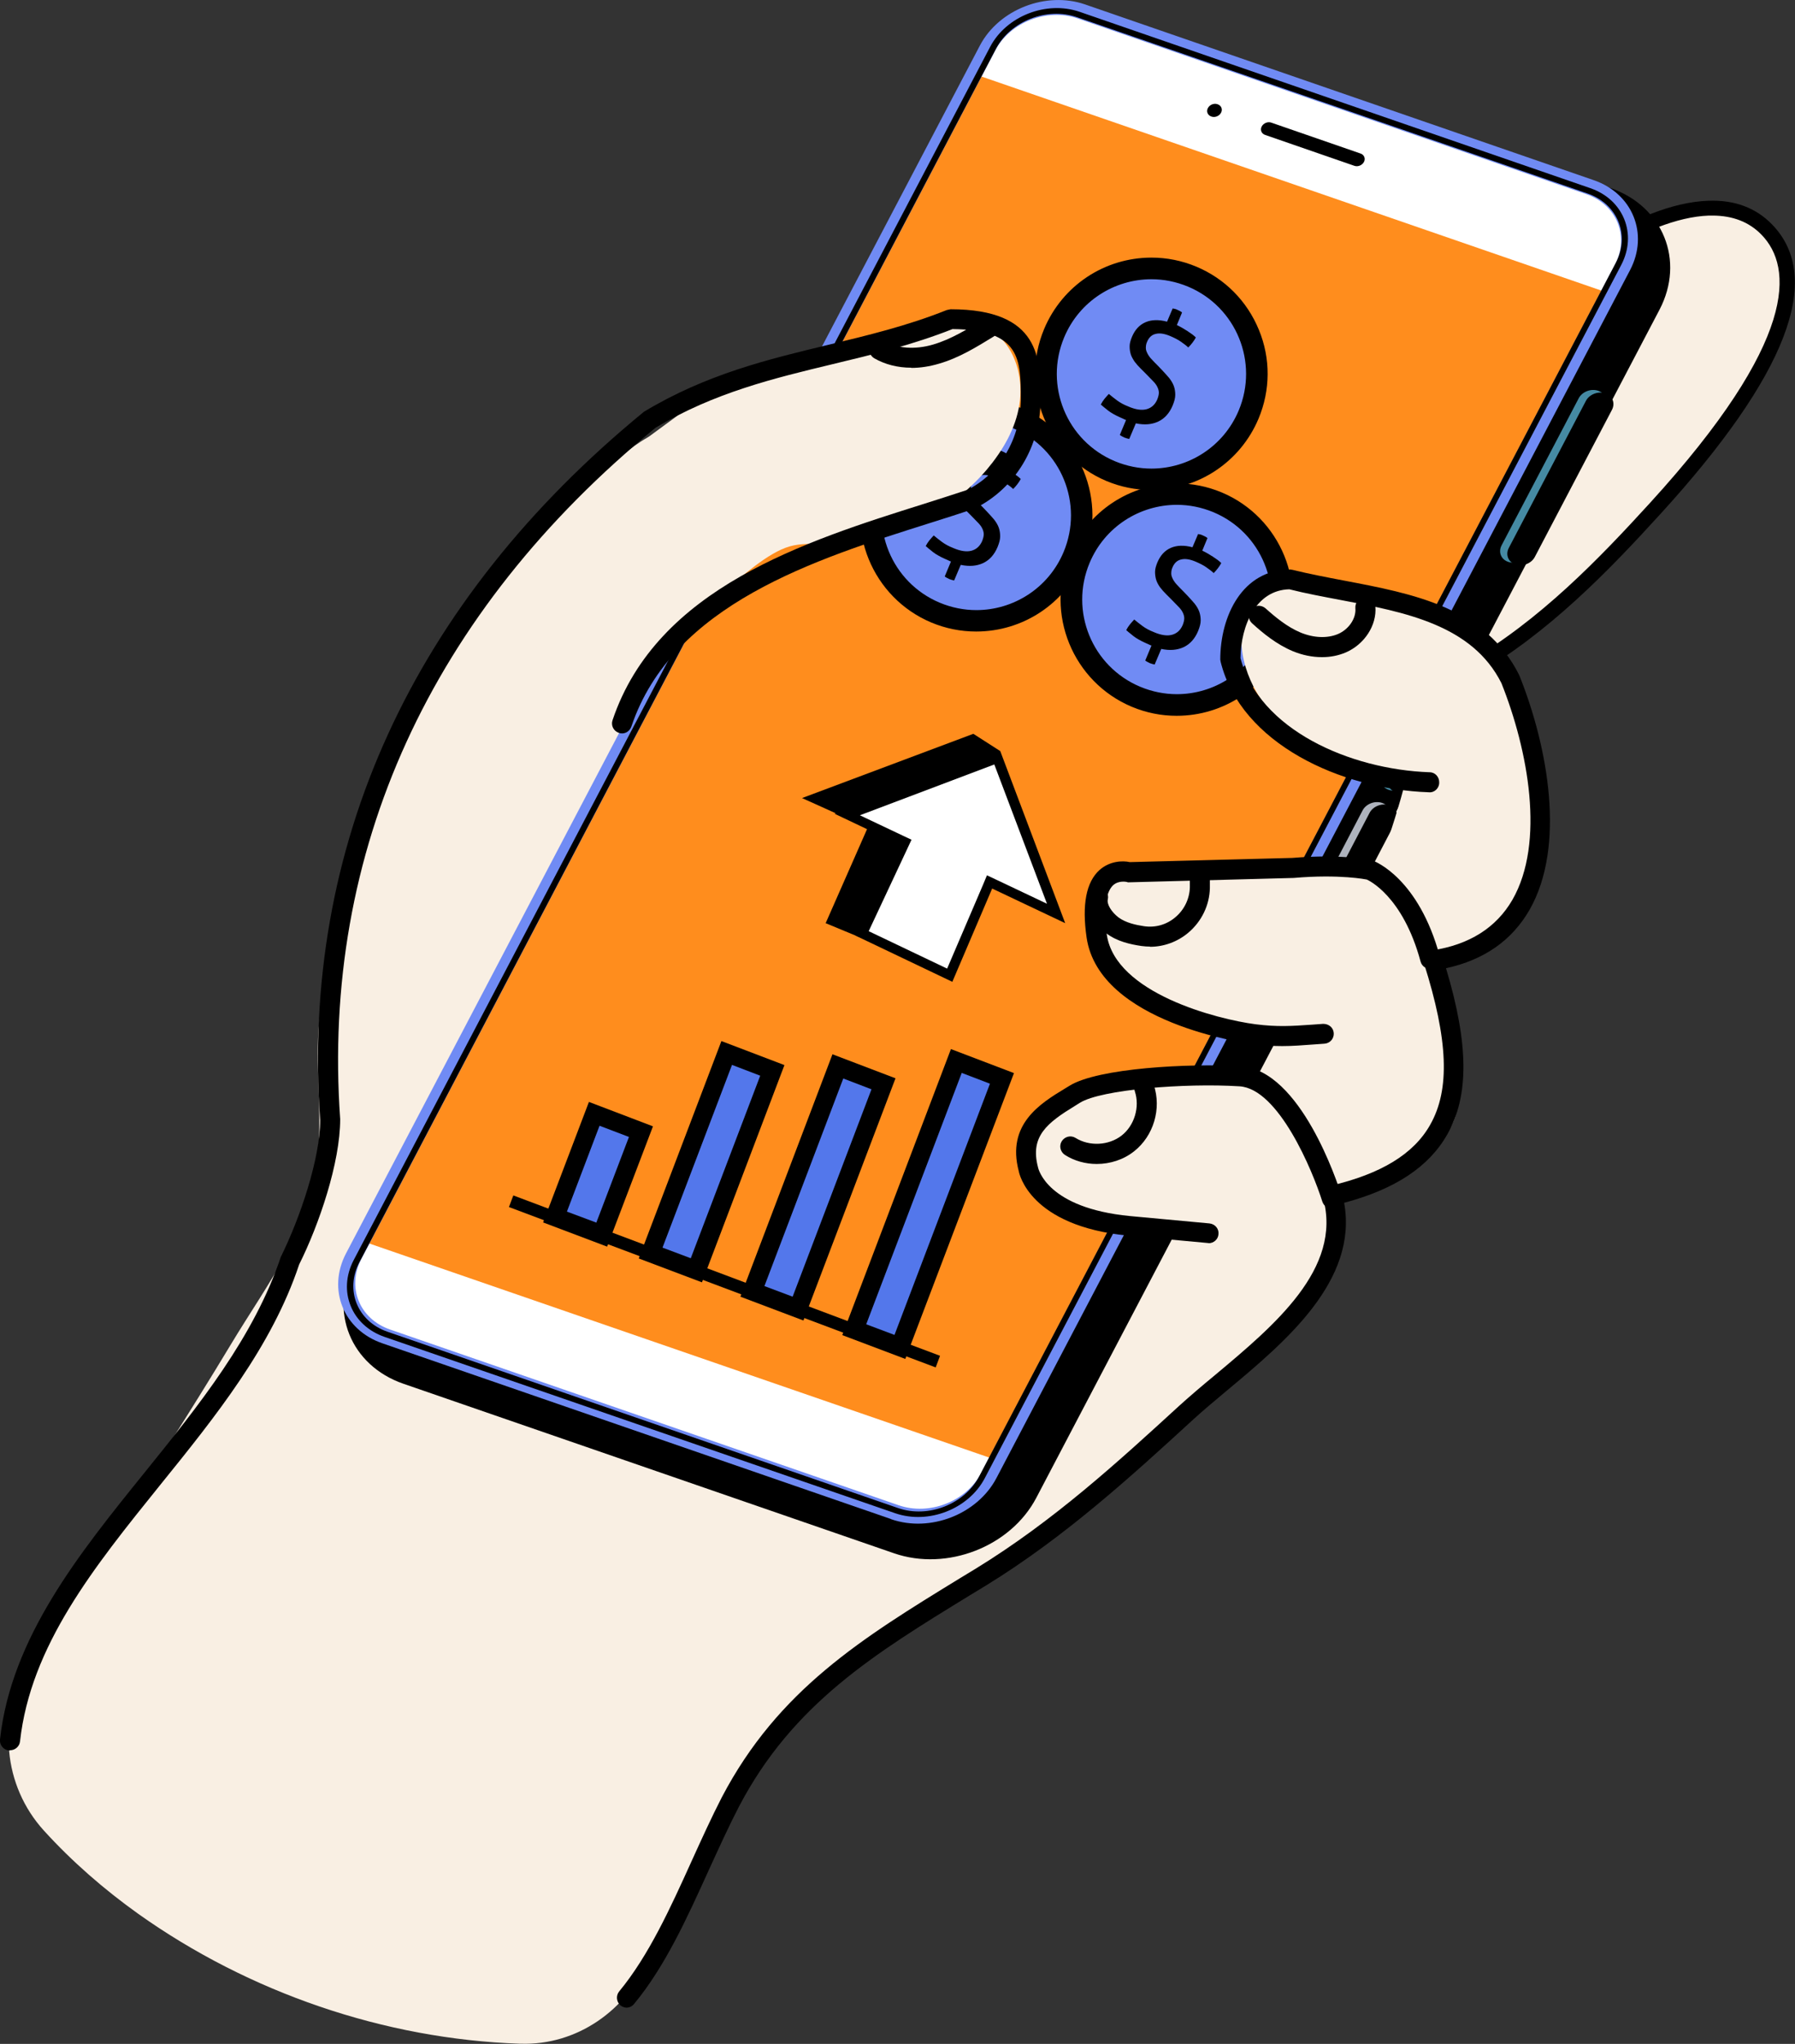 <?xml version="1.0" encoding="UTF-8"?>
<svg id="_栝鍣_1" data-name="栝鍣_1" xmlns="http://www.w3.org/2000/svg" viewBox="0 0 89.7 102.11">
  <rect x="0" y="0" width="89.7" height="102.11" fill="#333333" stroke="none"/>
  <defs>
    <style>
      .cls-1 {
        fill: #f9efe3;
      }

      .cls-2 {
        fill: #fff;
      }

      .cls-3 {
        fill: #708bf4;
      }

      .cls-4 {
        fill: #5377eb;
      }

      .cls-5 {
        fill: #458aa3;
      }

      .cls-6 {
        fill: #ff8d1d;
      }

      .cls-7 {
        fill: #aeb3bd;
      }
    </style>
  </defs>
  <g>
    <path class="cls-1" d="M82.73,25.39c-2.77,3.04-5.71,6.02-9.28,8.07-1.76,1.01-4.28,1.65-5.58.09-.86-1.03-.72-2.55-.39-3.85,1.37-5.42,5.09-9.9,8.7-14.16,2.03-2.39,8.99-7.3,12.12-4.06,3.58,3.71-3.26,11.39-5.57,13.92Z"/>
    <path d="M70.07,34.85c-.96,0-1.85-.3-2.49-1.06-.79-.94-.94-2.31-.47-4.18,1.42-5.61,5.33-10.24,8.77-14.32,1.46-1.72,5.87-5.14,9.49-5.26,1.32-.05,2.39.36,3.19,1.19,2.6,2.69.72,7.54-5.56,14.43l-.28-.25.28.25c-2.56,2.81-5.61,5.99-9.37,8.14-1.05.6-2.36,1.07-3.56,1.07ZM85.56,10.77c-.05,0-.11,0-.16,0-3.23.11-7.47,3.26-8.94,5-3.4,4.02-7.25,8.57-8.62,14.01-.41,1.62-.3,2.77.32,3.52,1.15,1.37,3.47.76,5.11-.18,3.66-2.1,6.66-5.23,9.18-7.99,7.44-8.15,7.14-11.79,5.58-13.4-.62-.64-1.44-.96-2.46-.96Z"/>
  </g>
  <path class="cls-1" d="M75.09,32.73c.44.47.78,1.02.99,1.67.6,1.91.7,3.92.77,5.91.08,2.03.23,4.86-1.71,6.07-.95.59-1.96,1.09-3,1.49-1.21.46-2.56.79-3.8.41-1.24-.38-2.28-1.68-1.96-2.93.21-.81.88-1.4,1.33-2.1,1.01-1.57.85-3.59.81-5.45-.06-2.4,1.25-4.01,2.28-6.02.09-.18.18-.36.33-.49.43-.4,1.11-.26,1.66-.05.87.34,1.69.83,2.31,1.49Z"/>
  <path class="cls-1" d="M21.5,34.62c.45-2.42,1.84-4.49,3.51-6.25,1.91-2.01,3.89-3.9,6.08-5.63.81-.64,1.71-1.29,2.74-1.35,1.05-.06,2.03.49,2.84,1.16,1.02.85,1.84,1.9,2.55,3.01.7,1.1,1.14,2.45,1.89,3.49,1.7,2.35,3.03,4.54,3.46,7.49.15.98.19,1.99.04,2.97-.28,1.77-1.18,3.36-2.1,4.9-.82,1.37-1.68,2.76-2.88,3.82-1.08.95-2.4,1.61-3.74,2.13-4.46,1.73-9.57,2.06-14.02.29-2.4-.96-2.28-3.91-1.95-5.99.53-3.34.95-6.71,1.57-10.04Z"/>
  <path class="cls-1" d="M32.42,97.84c-1.09,2.59-3.59,4.35-6.4,4.26-.02,0-.03,0-.05,0-6.77-.23-13.53-2.56-19.05-6.48-1.71-1.22-3.31-2.61-4.72-4.16-2.05-2.25-2.35-5.59-.73-8.17,1.34-2.13,2.68-4.25,4-6.39,2-3.24,4.08-6.43,6.04-9.69,1.94-3.23,4.11-5.88,4.4-9.82.15-1.95-.12-3.92,0-5.88.15-2.25.84-4.42,1.51-6.57.56-1.77,1.12-3.55,1.68-5.32.94-2.98,1.91-6.02,3.77-8.53.37-.49.81-.99,1.61-.79.39.1.72.37.94.71,1.24,1.91,1.79,5.37,2.25,7.61.57,2.77.89,5.6,1.61,8.34.66,2.49,1.66,4.34,3.13,6.38,1.58,2.19,2.58,4.82,3.91,7.17,1.91,3.38,4.38,5.99,8.03,7.44,3.45,1.37,6.42-1.86,9.25-3.55.96-.58,2.47-1.12,3.15-2.04.65-.87,1.03-2.39,1.41-3.4.59-1.59,2.35-6.37,4.94-4.69.37.24.65.58.87.96.94,1.63,3.59,5.44,2.64,7.6-.32.74-.87,1.35-1.4,1.95-3.26,3.65-7.08,6.77-10.69,10.11-5.08,4.71-13.05,6.82-16.71,12.8-1.9,3.11-3.58,6.35-5.15,9.63-.08.17-.16.35-.24.53Z"/>
  <path class="cls-1" d="M70.96,46.49c1.18,2,1.5,4.38,1.8,6.69.12.95.24,1.95-.12,2.83-.3.73-.89,1.3-1.52,1.77-1.57,1.17-3.48,1.86-5.42,1.98-1.36.08-2.93-.25-3.57-1.44-.41-.76-.33-1.68-.24-2.54.15-1.45.31-2.89.46-4.34.27-2.54.75-5.99,3.04-7.63,1.99-1.42,4.61,1.04,5.58,2.69Z"/>
  <g>
    <path d="M44.68,77.6l-24.52-8.47c-2.64-.91-3.74-3.63-2.46-6.08L48.84,3.7c1.28-2.45,4.47-3.69,7.11-2.78l24.52,8.47c2.64.91,3.74,3.63,2.46,6.08l-31.14,59.35c-1.28,2.45-4.47,3.69-7.11,2.78Z"/>
    <path class="cls-2" d="M45.1,75.68l-26.19-9.04c-1.53-.53-2.16-2.1-1.42-3.51L49.53,2.04c.74-1.41,2.58-2.13,4.11-1.61l26.19,9.04c1.53.53,2.16,2.1,1.42,3.51l-32.04,61.07c-.74,1.41-2.58,2.13-4.11,1.61Z"/>
    <path d="M67.67,8.28l-4.45-1.54c-.18-.06-.26-.25-.17-.42h0c.09-.17.31-.26.49-.19l4.45,1.54c.18.06.26.25.17.42h0c-.09.17-.31.26-.49.19Z"/>
    <path d="M60.53,5.82h0c-.18-.06-.26-.25-.17-.42h0c.09-.17.31-.26.49-.19h0c.18.06.26.25.17.42h0c-.09.17-.31.26-.49.19Z"/>
    <path class="cls-5" d="M69.4,39.46h0c-.36-.12-.51-.49-.33-.83l1.26-2.41c.17-.33.61-.5.97-.38h0c.36.12.51.49.33.83l-1.26,2.41c-.17.33-.61.5-.97.38Z"/>
    <path class="cls-5" d="M75.37,28.07h0c-.36-.12-.51-.49-.33-.83l3.85-7.34c.17-.33.61-.5.97-.38h0c.36.12.51.49.33.83l-3.85,7.34c-.17.33-.61.5-.97.38Z"/>
    <path d="M75.73,28.2h0c-.36-.12-.51-.49-.33-.83l3.85-7.34c.17-.33.61-.5.97-.38h0c.36.12.51.49.33.83l-3.85,7.34c-.17.33-.61.5-.97.38Z"/>
    <path d="M69.75,39.58h0c-.36-.12-.51-.49-.33-.83l1.26-2.41c.17-.33.61-.5.97-.38h0c.36.12.51.49.33.83l-1.26,2.41c-.17.33-.61.5-.97.38Z"/>
    <path class="cls-7" d="M67.16,43.73h0c-.36-.12-.51-.49-.33-.83l1.26-2.41c.17-.33.61-.5.97-.38h0c.36.12.51.49.33.83l-1.26,2.41c-.17.33-.61.5-.97.38Z"/>
    <path d="M67.51,43.85h0c-.36-.12-.51-.49-.33-.83l1.26-2.41c.17-.33.61-.5.97-.38h0c.36.12.51.49.33.83l-1.26,2.41c-.17.33-.61.5-.97.38Z"/>
    <polygon class="cls-6" points="49.76 72.93 18.04 61.98 48.63 3.68 80.35 14.63 49.76 72.93"/>
    <path class="cls-3" d="M44.53,75.89l-25.42-8.78c-1.95-.67-2.76-2.69-1.82-4.49L48.97,2.27c.95-1.8,3.3-2.72,5.25-2.05l25.42,8.78c1.95.67,2.76,2.69,1.82,4.49l-31.67,60.36c-.95,1.8-3.3,2.72-5.25,2.05ZM53.85.92c-1.53-.53-3.38.19-4.12,1.61l-31.67,60.36c-.74,1.42-.1,3,1.43,3.53l25.42,8.78c1.53.53,3.38-.19,4.12-1.61l31.67-60.36c.74-1.42.1-3-1.43-3.53L53.85.92Z"/>
    <path d="M44.74,75.6l-25.52-8.81c-1.66-.57-2.35-2.29-1.55-3.83L49.48,2.34c.81-1.54,2.81-2.32,4.47-1.75l25.52,8.81c1.66.57,2.35,2.29,1.55,3.83l-31.81,60.62c-.81,1.54-2.81,2.32-4.47,1.75ZM53.82.86c-1.5-.52-3.32.19-4.05,1.58l-31.81,60.62c-.73,1.39-.1,2.95,1.4,3.47l25.52,8.81c1.5.52,3.32-.19,4.05-1.58l31.81-60.62c.73-1.39.1-2.95-1.4-3.47L53.82.86Z"/>
  </g>
  <g>
    <g>
      <g>
        <polygon class="cls-4" points="50.07 53.88 44.97 67.29 42.69 66.43 47.8 53.01 50.07 53.88"/>
        <path d="M45.24,67.89l-3.15-1.19,5.43-14.29,3.15,1.2-5.43,14.28ZM43.29,66.16l1.41.53,4.77-12.55-1.41-.54-4.77,12.55Z"/>
      </g>
      <g>
        <polygon class="cls-4" points="44.15 54.15 39.89 65.38 37.6 64.52 41.88 53.28 44.15 54.15"/>
        <path d="M40.15,65.97l-3.15-1.19,4.6-12.11,3.15,1.2-4.6,12.1ZM38.2,64.25l1.41.53,3.94-10.36-1.41-.54-3.94,10.37Z"/>
      </g>
      <g>
        <polygon class="cls-4" points="38.59 53.48 34.8 63.46 32.52 62.6 36.31 52.61 38.59 53.48"/>
        <path d="M35.07,64.06l-3.15-1.19,4.13-10.86,3.15,1.2-4.12,10.85ZM33.11,62.33l1.41.53,3.47-9.12-1.41-.54-3.47,9.12Z"/>
      </g>
      <g>
        <polygon class="cls-4" points="32.03 56.54 30.07 61.68 27.74 60.8 29.7 55.65 32.03 56.54"/>
        <path d="M30.34,62.28l-3.2-1.21,2.29-6.02,3.2,1.22-2.29,6.01ZM28.33,60.53l1.47.55,1.63-4.28-1.47-.56-1.63,4.29Z"/>
      </g>
    </g>
    <rect x="35.9" y="52.63" width=".62" height="22.78" transform="translate(-36.46 75.4) rotate(-69.41)"/>
  </g>
  <g>
    <circle cx="49.51" cy="26.38" r="4.73"/>
    <circle cx="59.53" cy="30.59" r="4.73"/>
    <circle cx="58.26" cy="19.31" r="4.73" transform="translate(8.34 55.02) rotate(-53.91)"/>
    <g>
      <g>
        <path class="cls-3" d="M48.78,31.02c-.7,0-1.38-.14-2.04-.41-1.3-.54-2.31-1.56-2.84-2.86-.53-1.3-.53-2.73.02-4.03.82-1.96,2.73-3.23,4.86-3.23.7,0,1.39.14,2.04.41,1.3.54,2.31,1.56,2.84,2.86.53,1.3.53,2.73-.02,4.03-.82,1.96-2.73,3.23-4.86,3.23Z"/>
        <path d="M48.79,21.02c.61,0,1.23.12,1.83.37,2.41,1.01,3.54,3.78,2.53,6.19-.76,1.81-2.51,2.9-4.36,2.9-.61,0-1.23-.12-1.83-.37-2.41-1.01-3.54-3.78-2.53-6.19.76-1.81,2.51-2.9,4.36-2.9M48.79,19.94h0c-2.35,0-4.45,1.4-5.36,3.56-1.24,2.95.16,6.36,3.11,7.6.72.3,1.47.45,2.24.45,2.35,0,4.45-1.4,5.36-3.56,1.24-2.95-.16-6.36-3.11-7.6-.72-.3-1.47-.45-2.24-.45h0Z"/>
      </g>
      <path d="M47.52,28.05s-.04-.01-.06-.02l-.04-.02c-.14-.06-.26-.12-.37-.17-.11-.06-.21-.11-.3-.17-.09-.06-.17-.12-.25-.19-.08-.06-.16-.13-.24-.2.05-.1.11-.19.18-.28.07-.09.15-.17.22-.25.13.11.27.22.42.33.15.11.33.21.56.3.37.16.68.2.92.13.24-.07.41-.23.52-.48.05-.13.08-.24.08-.34,0-.1-.03-.2-.08-.3-.05-.1-.12-.19-.22-.29-.1-.1-.21-.22-.34-.35l-.27-.27c-.11-.11-.21-.22-.3-.34-.08-.11-.15-.24-.19-.36-.04-.13-.06-.26-.06-.41,0-.15.05-.31.12-.48.15-.35.37-.59.67-.72.3-.13.66-.14,1.08-.03l.28-.66c.08.01.16.03.24.07.09.04.17.08.23.13l-.26.63c.19.09.36.19.53.3.17.11.31.21.42.32-.1.18-.23.35-.38.5-.1-.1-.23-.19-.37-.29-.14-.1-.32-.19-.53-.28-.28-.12-.53-.16-.72-.11-.2.04-.35.18-.44.4-.05.11-.06.21-.06.31,0,.1.04.19.09.29.05.09.12.19.21.28.09.1.19.2.31.32l.21.22c.13.14.25.27.35.39.1.13.18.26.23.4.05.14.07.29.07.44,0,.16-.05.33-.13.53-.16.38-.4.65-.72.8-.32.15-.69.18-1.12.09l-.33.78s-.08-.02-.12-.03c-.04-.01-.08-.03-.12-.04-.04-.02-.08-.04-.12-.06-.04-.02-.08-.05-.11-.07l.3-.72Z"/>
    </g>
    <g>
      <g>
        <path class="cls-3" d="M58.8,35.22c-.7,0-1.38-.14-2.04-.41-2.68-1.12-3.94-4.22-2.82-6.89.82-1.96,2.73-3.23,4.86-3.23.7,0,1.38.14,2.04.41,1.3.54,2.31,1.56,2.84,2.86.53,1.3.53,2.73-.02,4.03-.82,1.96-2.73,3.23-4.86,3.23Z"/>
        <path d="M58.81,25.22c.61,0,1.23.12,1.83.37,2.41,1.01,3.54,3.78,2.53,6.19-.76,1.81-2.51,2.9-4.36,2.9-.61,0-1.23-.12-1.83-.37-2.41-1.01-3.54-3.78-2.53-6.19.76-1.81,2.51-2.9,4.36-2.9M58.81,24.15h0c-2.35,0-4.45,1.4-5.36,3.56-1.24,2.95.16,6.36,3.11,7.6.72.3,1.47.45,2.24.45,2.35,0,4.45-1.4,5.36-3.56,1.24-2.95-.16-6.36-3.11-7.6-.72-.3-1.47-.45-2.24-.45h0Z"/>
      </g>
      <path d="M57.54,32.25s-.04-.01-.06-.02l-.04-.02c-.14-.06-.26-.12-.37-.17-.11-.06-.21-.11-.3-.17-.09-.06-.17-.12-.25-.19-.08-.06-.16-.13-.24-.2.05-.1.11-.19.18-.28.07-.09.15-.17.22-.25.13.11.27.22.42.33.15.11.33.21.56.3.37.16.68.2.92.13.24-.07.41-.23.52-.48.05-.13.08-.24.08-.34,0-.1-.03-.2-.08-.3-.05-.1-.12-.19-.22-.29-.1-.1-.21-.22-.34-.35l-.27-.27c-.11-.11-.21-.22-.3-.34-.08-.11-.15-.24-.19-.36-.04-.13-.06-.26-.06-.41,0-.15.05-.31.12-.48.15-.35.37-.59.67-.72.3-.13.66-.14,1.08-.03l.28-.66c.08.01.16.03.24.07.09.04.17.08.23.13l-.26.63c.19.09.36.19.53.3.17.11.31.21.42.32-.1.18-.23.35-.38.5-.1-.1-.23-.19-.37-.29-.14-.1-.32-.19-.53-.28-.28-.12-.53-.16-.72-.11-.2.04-.35.18-.44.4-.05.11-.06.21-.06.31,0,.1.04.19.09.29.05.09.12.19.21.28.09.1.19.2.31.32l.21.22c.13.14.25.27.35.39.1.13.18.26.23.4.05.14.07.29.07.44,0,.16-.05.33-.13.53-.16.38-.4.65-.72.8-.32.15-.69.18-1.12.09l-.33.78s-.08-.02-.12-.03c-.04-.01-.08-.03-.12-.04-.04-.02-.08-.04-.12-.06-.04-.02-.08-.05-.11-.07l.3-.72Z"/>
    </g>
    <g>
      <g>
        <path class="cls-3" d="M57.53,23.95c-.7,0-1.39-.14-2.04-.41-1.3-.54-2.31-1.56-2.84-2.86-.53-1.3-.53-2.73.02-4.03.82-1.96,2.73-3.23,4.86-3.23.7,0,1.38.14,2.04.41,1.3.54,2.31,1.56,2.84,2.86.53,1.3.53,2.73-.02,4.03-.82,1.96-2.73,3.23-4.86,3.23Z"/>
        <path d="M57.54,13.95c.61,0,1.23.12,1.83.37,2.41,1.01,3.54,3.78,2.53,6.19-.76,1.81-2.51,2.9-4.36,2.9-.61,0-1.23-.12-1.83-.37-2.41-1.01-3.54-3.78-2.53-6.19.76-1.81,2.51-2.9,4.36-2.9M57.54,12.87h0c-2.35,0-4.45,1.4-5.36,3.56-1.24,2.95.16,6.36,3.11,7.6.72.3,1.47.45,2.24.45,2.35,0,4.45-1.4,5.36-3.56.6-1.43.61-3.01.02-4.44-.59-1.44-1.7-2.56-3.13-3.16-.72-.3-1.47-.45-2.24-.45h0Z"/>
      </g>
      <path d="M56.27,20.98s-.04-.01-.06-.02l-.04-.02c-.14-.06-.26-.12-.37-.17-.11-.06-.21-.11-.3-.17-.09-.06-.17-.12-.25-.19-.08-.06-.16-.13-.24-.2.05-.1.11-.19.18-.28.07-.09.15-.17.22-.25.13.11.27.22.42.33.15.11.33.21.56.3.37.16.68.2.92.13.24-.07.41-.23.52-.48.05-.13.08-.24.08-.34,0-.1-.03-.2-.08-.3-.05-.1-.12-.19-.22-.29-.1-.1-.21-.22-.34-.35l-.27-.27c-.11-.11-.21-.22-.3-.34-.08-.12-.15-.24-.19-.36-.04-.13-.06-.26-.06-.41,0-.15.05-.31.12-.48.15-.35.37-.59.67-.72.3-.13.66-.14,1.08-.03l.28-.66c.08.01.16.03.24.07.09.04.17.08.23.13l-.26.63c.19.09.36.19.53.3.17.11.31.21.42.32-.1.18-.23.35-.38.5-.1-.1-.23-.19-.37-.29-.14-.1-.32-.19-.53-.28-.28-.12-.53-.16-.72-.11-.2.04-.35.18-.44.4-.05.11-.06.21-.06.31,0,.1.04.19.09.29.05.09.12.19.21.28.09.1.19.2.31.32l.21.22c.13.14.25.27.35.39.1.13.18.26.23.4.05.14.07.29.07.44,0,.16-.05.33-.13.53-.16.38-.4.65-.72.8-.32.15-.69.18-1.12.09l-.33.78s-.08-.02-.12-.03c-.04-.01-.08-.03-.12-.04-.04-.02-.08-.04-.12-.06-.04-.02-.08-.05-.11-.07l.3-.72Z"/>
    </g>
  </g>
  <g>
    <polygon points="48.64 36.66 49.98 37.52 48.25 43.54 46.25 48.19 41.26 46.12 43.36 41.35 40.08 39.87 48.64 36.66"/>
    <g>
      <polygon class="cls-2" points="43.08 46.63 45.22 42.05 42.33 40.68 49.83 37.85 52.78 45.64 49.45 44.06 47.46 48.72 43.08 46.63"/>
      <path d="M49.68,38.17l2.64,6.98-2.53-1.2-.47-.22-.2.48-1.79,4.18-3.92-1.87,1.93-4.12.21-.45-.45-.21-2.13-1.01,6.72-2.54M49.98,37.52l-8.28,3.13,3.2,1.52-2.15,4.57,4.84,2.31,1.99-4.66,3.65,1.73-3.25-8.61h0Z"/>
    </g>
  </g>
  <g>
    <polygon class="cls-2" points="43.05 41.51 43.05 41.51 43.05 41.51 43.05 41.51"/>
    <path class="cls-2" d="M43.05,41.51s0,0,0,0h0Z"/>
  </g>
  <path class="cls-1" d="M73.14,31.48c-.21-.07-.42-.13-.63-.2-1.72-.52-3.47-.97-5.22-1.37-1.33-.3-2.93-1.13-4.23-.26-.83.56-1.1,1.68-1.01,2.68.17,1.82,1.34,3.44,2.82,4.52,1.53,1.11,3.45,1.44,5.19,2.06.04.01.09.03.11.07.04.05.03.12.02.18-.13.66-.82,2.8-1.04,3.43-.27.75.69-.11,1.46-.61.68-.44,1.17-.52,1.96-.61.99-.11,2.4-1.04,3.05-1.77.36-.41.68-.89.76-1.44.28-1.91-.13-4.94-1.89-6.07-.42-.27-.87-.45-1.34-.61Z"/>
  <path class="cls-1" d="M60.34,43.52c-1.18.02-2.35.05-3.53.07-.48,0-.99.03-1.38.3-.44.3-.64.84-.71,1.36-.24,1.83.92,3.63,2.46,4.64,1.54,1.01,3.41,1.38,5.24,1.64,1.89.27,4.34.5,4.81,1.29.37.62.98-1.05,1.34-1.68,1.08-1.91,3.05-6.41.04-7.6-1.57-.62-4.07-.1-5.73-.07-.85.02-1.7.03-2.55.05Z"/>
  <path class="cls-1" d="M57.67,53.92c-.68.07-1.36.15-2.03.24-2.1.28-4.98,1.55-4.22,4.25.28.98,1.11,1.72,2.04,2.14.93.41,1.96.55,2.97.68,1.27.16,3.11.01,4.17.8,1.3.96,1.9,2.73,3.92,2.27,1.06-.24,1.84-1.24,2.08-2.3.24-1.06.05-2.18-.27-3.22-.46-1.54-1.18-3.03-2.3-4.18-1.18-1.2-4.83-.83-6.37-.68Z"/>
  <path class="cls-1" d="M32.66,33.68c-.57.79-1.11,1.61-1.61,2.46-.16.26-.37.57-.68.55-.2-.01-.36-.16-.5-.3-1.27-1.28-2.34-2.75-3.19-4.34-.68-1.27-1.98-3.22-.91-4.52,1.2-1.45,2.91-2.68,4.34-3.9,1.59-1.35,3.3-2.5,4.95-3.77,1.49-1.16,3.48-1.21,5.31-1.56,1.47-.28,2.95-.56,4.31-1.18,1.69-.76,3.68-1.88,5.29-.28.86.86,1.16,2.18.97,3.38s-.83,2.29-1.61,3.22c-1.98,2.34-5.02,3.74-8.08,3.74-.6,0-1.22-.05-1.8.12-1.07.31-2.41,1.51-3.26,2.26-1.33,1.19-2.49,2.67-3.54,4.12Z"/>
  <path d="M31.33,100.3c-.11,0-.23-.04-.32-.11-.21-.18-.24-.49-.07-.7,1.48-1.79,2.57-4.19,3.62-6.51.51-1.12.99-2.18,1.51-3.19,2.82-5.38,7.03-7.96,11.91-10.95l.79-.48c3.88-2.38,7.08-5.31,10.17-8.14.53-.48,1.13-.99,1.76-1.51,2.99-2.5,6.38-5.33,5.42-8.85l-.14-.5.5-.12c2.53-.59,4.17-1.59,4.99-3.05,1-1.76.9-4.24-.31-8.06l-.18-.56.58-.09c1.86-.28,3.21-1.13,4.02-2.53,1.64-2.86.79-7.46-.55-10.82-1.46-2.91-4.81-3.55-8.06-4.16-.84-.16-1.71-.32-2.54-.53-1.66.04-2.42,1.79-2.44,3.44.93,3.56,5.45,5.56,9.45,5.7.28,0,.49.24.48.52,0,.28-.24.51-.52.48-4.4-.15-9.38-2.43-10.4-6.51l-.02-.12c0-2.17,1.1-4.5,3.5-4.5l.12.02c.81.2,1.65.36,2.54.53,3.48.66,7.09,1.34,8.78,4.73,1.45,3.61,2.33,8.56.51,11.73-.88,1.53-2.28,2.5-4.17,2.91,1.14,3.8,1.16,6.38.06,8.31-.92,1.62-2.61,2.73-5.15,3.41.7,3.89-2.92,6.93-5.86,9.38-.62.52-1.21,1.01-1.72,1.48-2.98,2.73-6.36,5.83-10.32,8.26l-.79.48c-4.75,2.91-8.86,5.42-11.55,10.56-.51.98-.98,2.02-1.49,3.13-1.08,2.38-2.19,4.85-3.76,6.74-.1.12-.24.18-.39.18Z"/>
  <path d="M.5,87.45s-.04,0-.06,0c-.27-.03-.47-.28-.44-.55.56-5.08,3.95-9.28,7.23-13.34,2.69-3.33,5.47-6.78,6.8-10.76.99-2,1.97-4.95,1.97-6.84-.98-13.68,4.62-25.92,16.18-35.39,3.12-1.88,6.21-2.62,9.2-3.34,1.95-.47,3.96-.95,5.93-1.74l.19-.04c4.5,0,4.5,2.5,4.5,4.5,0,2.35-1.26,4.44-3.28,5.45-.76.26-1.49.49-2.25.73-5.73,1.81-12.86,4.05-14.92,10.17-.09.26-.37.41-.63.31-.26-.09-.4-.37-.31-.63,2.22-6.6,9.62-8.94,15.57-10.81.75-.24,1.48-.47,2.17-.7,1.61-.81,2.66-2.56,2.66-4.53s0-3.47-3.41-3.5c-2,.79-4.02,1.28-5.98,1.75-2.91.7-5.93,1.42-8.86,3.18-11.24,9.21-16.71,21.16-15.76,34.54,0,2.18-1.06,5.28-2.05,7.26-1.36,4.09-4.19,7.61-6.94,11.01-3.33,4.13-6.48,8.04-7.01,12.82-.03.26-.25.44-.5.44Z"/>
  <path d="M57.47,47.29c-.14,0-.28-.01-.43-.03-.54-.08-1.21-.22-1.75-.63-.53-.4-1.09-1.15-.9-1.93.06-.27.34-.43.6-.37.27.06.43.33.37.6-.06.24.18.63.53.9.36.27.87.38,1.27.44.58.09,1.15-.08,1.58-.45.44-.37.7-.91.72-1.48,0-.2,0-.41,0-.61,0-.28.21-.5.49-.51.26.02.5.21.51.49,0,.22,0,.44,0,.66-.02.85-.41,1.66-1.07,2.22-.54.46-1.23.71-1.92.71Z"/>
  <path d="M54.8,58.15c-.55,0-1.11-.15-1.58-.45-.23-.15-.31-.45-.16-.69.15-.23.45-.31.69-.16.69.43,1.66.38,2.3-.12.64-.5.92-1.43.66-2.21-.09-.26.05-.55.32-.63.26-.09.55.05.63.32.39,1.18-.01,2.54-.99,3.31-.53.42-1.2.63-1.86.63Z"/>
  <path d="M66.06,32.83c-.48,0-.98-.1-1.46-.3-.81-.34-1.48-.89-2.03-1.39-.21-.19-.22-.5-.04-.71.18-.21.5-.22.71-.04.49.44,1.08.93,1.75,1.21.65.27,1.33.3,1.86.08.55-.23.93-.79.88-1.3-.02-.27.18-.52.46-.54.28-.03.52.18.54.46.08.94-.55,1.9-1.49,2.3-.36.15-.75.23-1.17.23Z"/>
  <path d="M45.54,18.37c-.68,0-1.31-.16-1.85-.47-.24-.14-.32-.44-.18-.68.14-.24.44-.32.68-.18.64.37,1.54.44,2.45.17.88-.26,1.7-.76,2.49-1.25.24-.15.54-.07.69.16.14.24.07.54-.16.69-.85.52-1.73,1.07-2.74,1.36-.47.14-.94.21-1.38.21Z"/>
  <path d="M64.06,52.26c-.45,0-.92-.03-1.47-.1-.31-.04-7.66-1.05-8.29-5.32-.24-1.65-.02-2.78.65-3.38.51-.45,1.15-.47,1.51-.39l8.12-.21c2.53-.21,3.95.11,4.01.13.15.05,2.31.91,3.36,4.79.07.27-.09.54-.35.61-.27.07-.54-.09-.61-.35-.89-3.3-2.62-4.07-2.69-4.1h0s-1.34-.28-3.65-.08l-8.28.22-.07-.02s-.39-.09-.67.16c-.22.2-.56.8-.32,2.48.43,2.92,5.51,4.22,7.43,4.47,1.1.14,1.82.09,2.83.02l.55-.04c.29,0,.51.19.53.46.02.28-.19.51-.46.53l-.55.04c-.55.04-1.04.08-1.56.08Z"/>
  <path d="M60.42,62.1s-.03,0-.05,0l-4-.37c-4.92-.48-5.44-3.11-5.46-3.22-.62-2.34,1.07-3.38,2.31-4.13l.23-.14c1.42-.88,5.96-1.13,8.56-.97,2.98.19,4.83,5.82,5.03,6.46.08.26-.06.54-.33.63-.27.08-.54-.06-.63-.33-.49-1.56-2.19-5.64-4.14-5.76-2.74-.17-6.9.16-7.97.82l-.24.15c-1.39.85-2.27,1.52-1.86,3.07.02.11.48,2.04,4.58,2.44l3.99.37c.28.03.48.27.45.54-.02.26-.24.45-.5.45Z"/>
</svg>